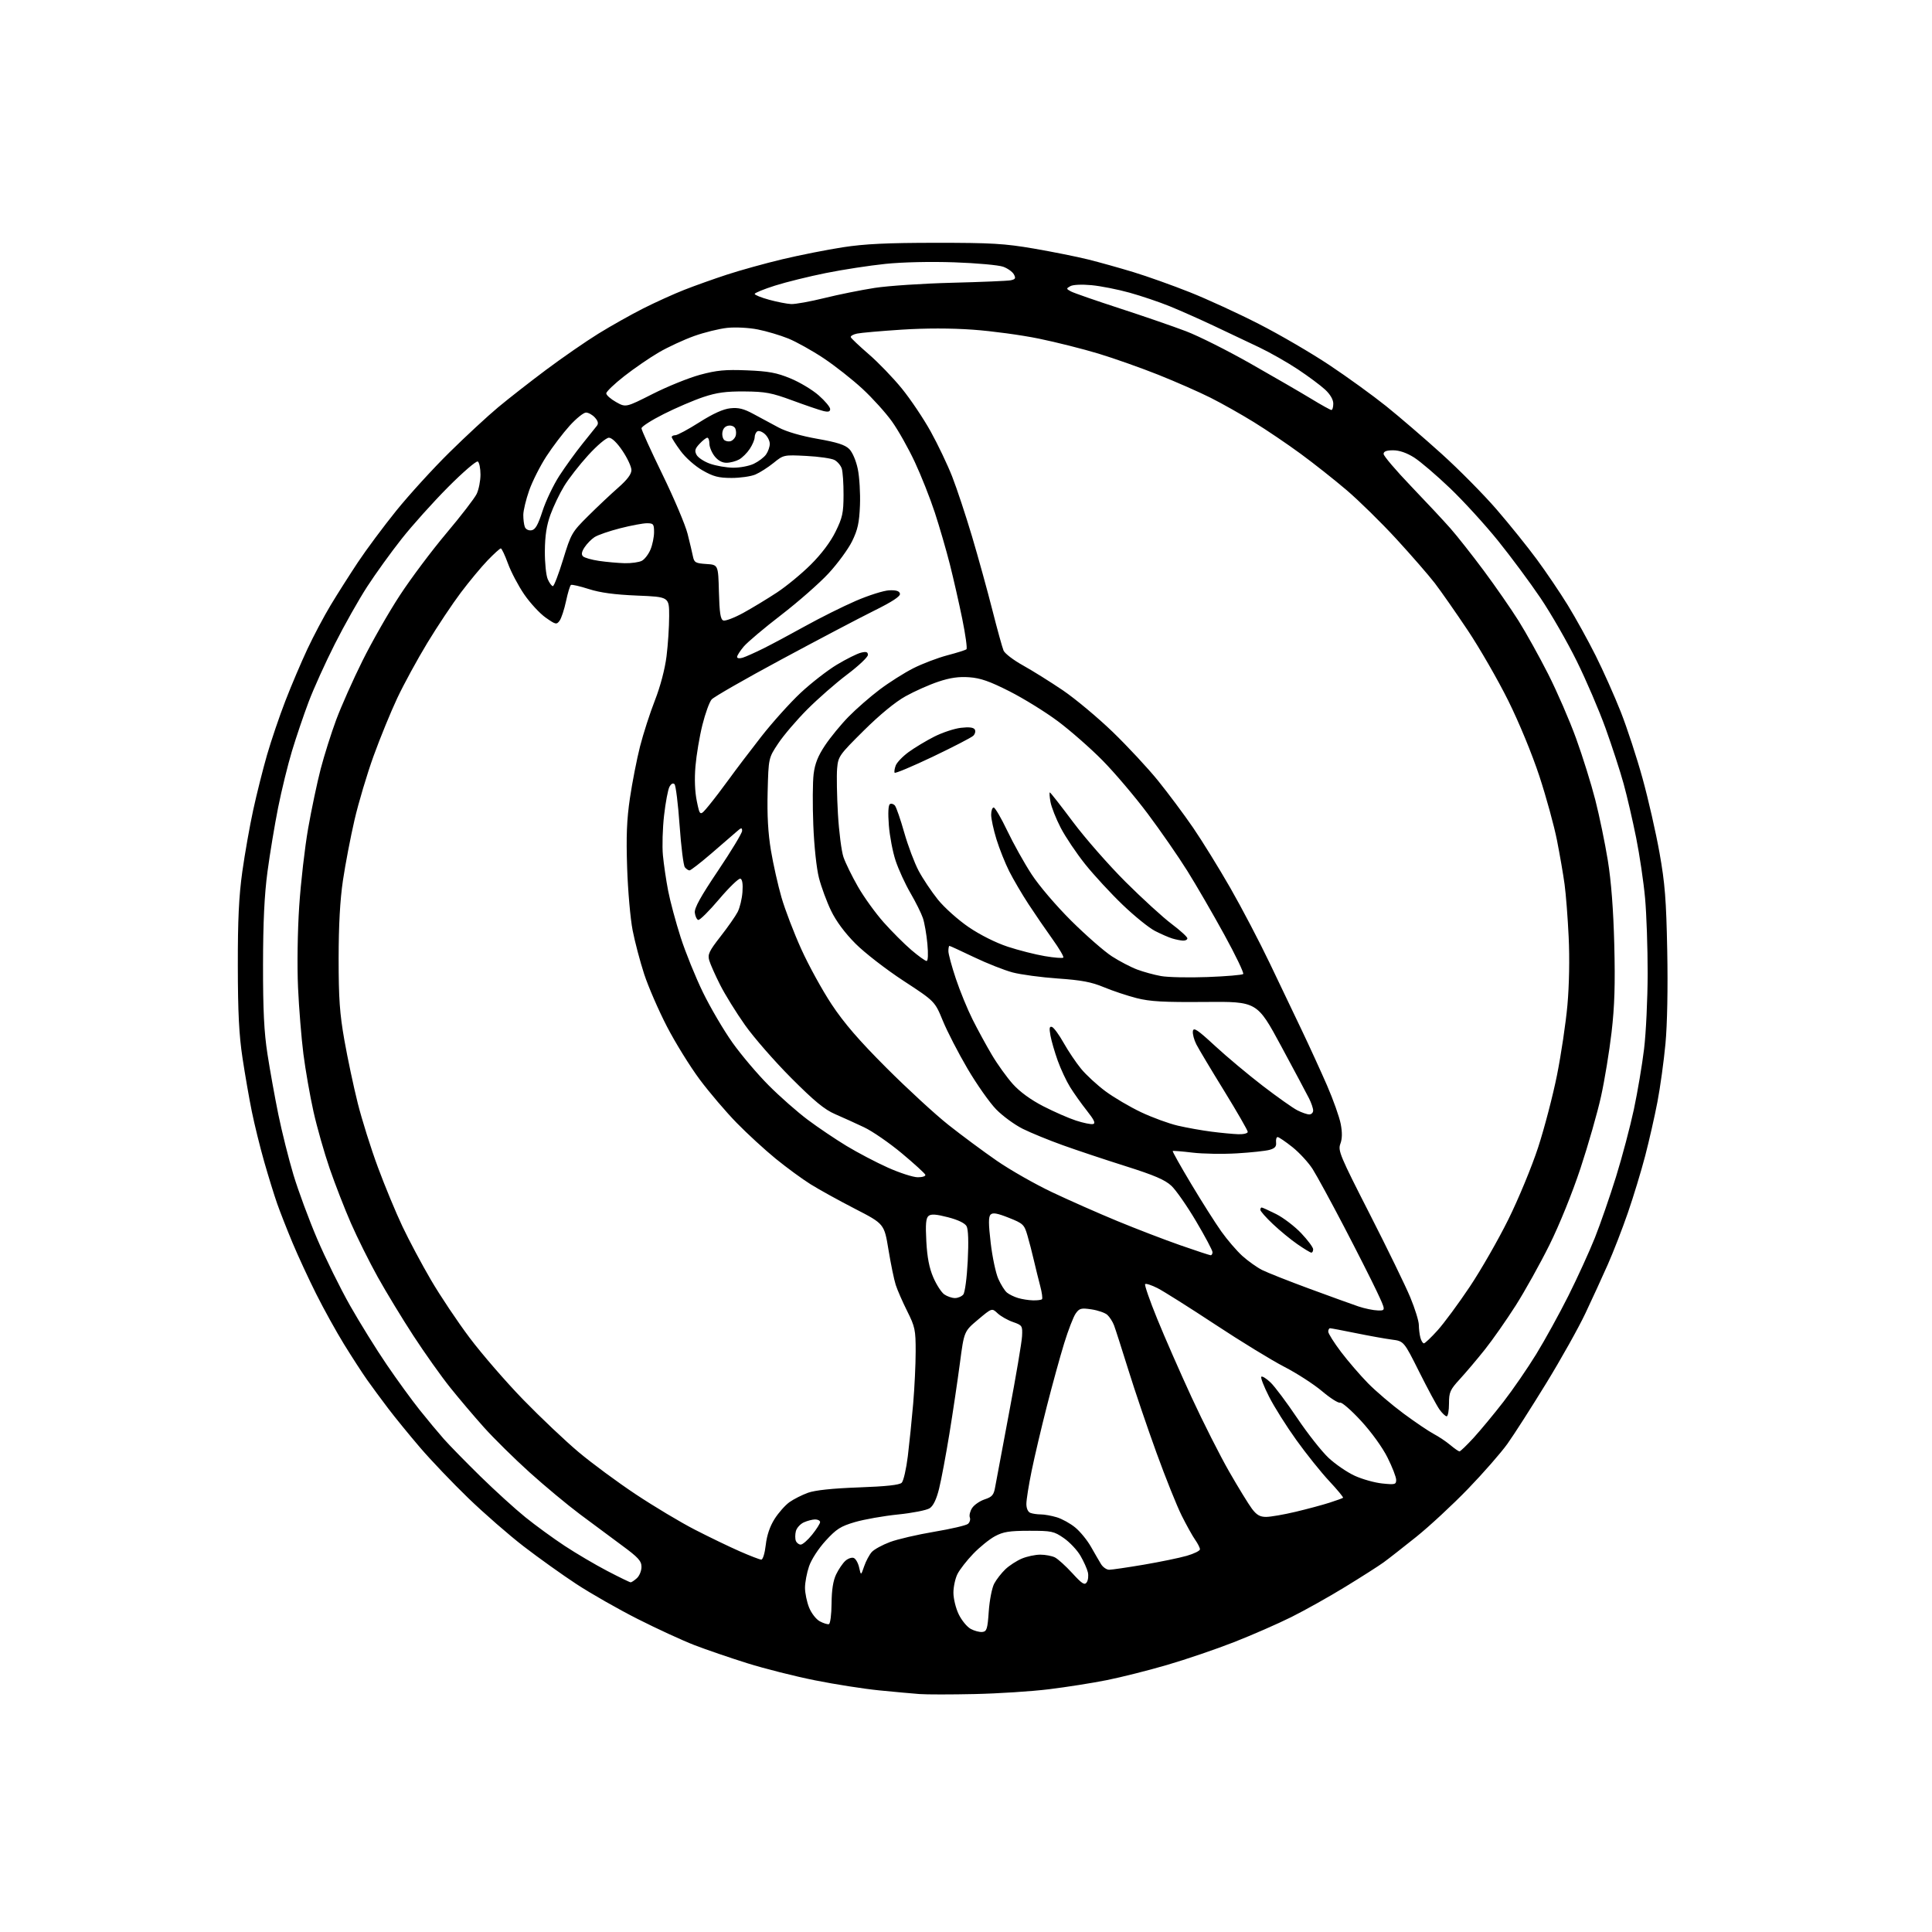 <?xml version="1.0" encoding="UTF-8" standalone="no"?>
<svg 
  version="1.1" 
  xmlns="http://www.w3.org/2000/svg" 
  xmlns:xlink="http://www.w3.org/1999/xlink" 
  xmlns:svg="http://www.w3.org/2000/svg"
  xmlns:rdf="http://www.w3.org/1999/02/22-rdf-syntax-ns#"
  xmlns:cc="http://creativecommons.org/ns#"
  xmlns:dc="http://purl.org/dc/elements/1.1/"
  viewBox="0 0 768 768"
  width="768"
  height="768"
>
<style>svg {background-color: white; }</style>"
<path stroke="none" fill="black" fill-rule="evenodd" d="M387.50,673.41C378.15,673.62 368.25,673.62 365.50,673.41C362.75,673.21 355.55,672.55 349.50,671.95C343.45,671.35 331.98,669.56 324.00,667.96C316.02,666.37 303.87,663.30 297.00,661.14C290.12,658.98 280.69,655.75 276.02,653.95C271.36,652.15 261.24,647.49 253.52,643.59C245.81,639.69 234.86,633.45 229.19,629.73C223.52,626.01 214.07,619.26 208.19,614.73C202.32,610.21 192.39,601.55 186.13,595.50C179.87,589.45 171.29,580.45 167.05,575.50C162.81,570.55 157.12,563.58 154.40,560.00C151.68,556.42 147.86,551.25 145.92,548.50C143.98,545.75 139.87,539.40 136.77,534.38C133.68,529.36 128.69,520.36 125.70,514.38C122.70,508.40 118.46,499.23 116.27,494.00C114.09,488.77 111.35,481.80 110.19,478.50C109.03,475.20 106.71,467.70 105.03,461.83C103.36,455.96 101.14,446.96 100.10,441.83C99.05,436.70 97.39,427.10 96.39,420.50C95.02,411.45 94.56,402.47 94.54,384.00C94.51,365.60 94.96,356.27 96.32,346.50C97.33,339.35 99.27,328.32 100.65,322.00C102.02,315.68 104.50,305.83 106.14,300.12C107.79,294.41 111.07,284.74 113.44,278.62C115.80,272.50 119.75,263.23 122.20,258.00C124.65,252.78 128.82,244.90 131.48,240.50C134.13,236.10 139.00,228.45 142.28,223.50C145.57,218.55 152.43,209.32 157.53,203.00C162.64,196.68 172.14,186.25 178.66,179.83C185.17,173.41 193.88,165.35 198.00,161.92C202.12,158.48 210.73,151.76 217.13,146.97C223.53,142.19 232.85,135.74 237.86,132.64C242.86,129.55 250.90,125.03 255.73,122.59C260.55,120.16 267.88,116.84 272.00,115.22C276.12,113.60 283.77,110.87 289.00,109.16C294.23,107.45 304.12,104.70 311.00,103.06C317.88,101.42 328.68,99.28 335.00,98.30C343.74,96.95 352.62,96.53 372.00,96.52C394.14,96.51 399.28,96.81 411.00,98.82C418.43,100.10 428.10,102.04 432.50,103.13C436.90,104.22 445.00,106.49 450.50,108.16C456.00,109.83 466.12,113.44 473.00,116.18C479.88,118.91 492.25,124.60 500.49,128.82C508.74,133.03 521.34,140.38 528.49,145.15C535.65,149.91 545.77,157.25 551.00,161.44C556.23,165.64 566.15,174.17 573.05,180.40C579.96,186.63 589.79,196.58 594.91,202.50C600.02,208.42 607.23,217.37 610.92,222.38C614.62,227.40 620.17,235.60 623.25,240.62C626.33,245.64 631.31,254.64 634.30,260.62C637.30,266.60 641.79,276.68 644.29,283.00C646.78,289.32 650.69,301.25 652.96,309.50C655.24,317.75 658.26,331.02 659.68,339.00C661.84,351.11 662.35,357.52 662.75,377.87C663.04,392.78 662.77,407.15 662.05,414.87C661.40,421.82 659.97,432.23 658.86,438.00C657.76,443.77 655.56,453.45 653.98,459.50C652.40,465.55 649.31,475.71 647.11,482.08C644.91,488.45 641.33,497.68 639.16,502.58C636.99,507.49 632.98,516.23 630.25,522.00C627.53,527.77 620.48,540.36 614.59,549.96C608.70,559.56 601.79,570.35 599.23,573.93C596.67,577.51 589.61,585.58 583.54,591.86C577.47,598.14 568.23,606.71 563.00,610.91C557.77,615.10 551.92,619.68 550.00,621.07C548.08,622.47 541.24,626.83 534.82,630.76C528.40,634.70 518.72,640.12 513.32,642.81C507.92,645.50 497.65,649.99 490.50,652.79C483.35,655.59 471.41,659.66 463.96,661.83C456.51,664.01 445.71,666.73 439.96,667.88C434.21,669.03 423.88,670.66 417.00,671.50C410.12,672.35 396.85,673.21 387.50,673.41zM390.50,648.73C392.26,648.53 392.57,647.54 393.05,640.50C393.36,636.10 394.33,631.15 395.22,629.50C396.10,627.85 398.10,625.29 399.66,623.80C401.22,622.32 404.17,620.41 406.22,619.55C408.26,618.70 411.55,618.00 413.53,618.00C415.51,618.00 418.11,618.49 419.32,619.08C420.52,619.68 423.63,622.49 426.23,625.33C430.14,629.61 431.14,630.24 431.99,629.00C432.56,628.17 432.76,626.38 432.44,625.00C432.12,623.62 430.80,620.67 429.49,618.43C428.19,616.19 425.22,613.04 422.90,611.43C418.93,608.69 418.06,608.50 409.08,608.51C401.19,608.52 398.80,608.91 395.50,610.68C393.30,611.87 389.41,615.01 386.86,617.67C384.30,620.33 381.49,623.94 380.61,625.70C379.72,627.46 379.00,630.81 379.00,633.13C379.00,635.46 379.94,639.32 381.10,641.70C382.25,644.09 384.39,646.70 385.85,647.50C387.31,648.30 389.40,648.86 390.50,648.73zM329.50,645.62C330.05,645.46 330.53,641.77 330.56,637.41C330.60,632.02 331.18,628.34 332.38,625.84C333.35,623.83 334.99,621.41 336.03,620.47C337.07,619.53 338.57,619.01 339.37,619.31C340.16,619.62 341.13,621.32 341.52,623.11C342.24,626.35 342.24,626.35 343.52,622.61C344.23,620.55 345.59,618.01 346.54,616.95C347.49,615.90 350.75,614.12 353.77,612.99C356.79,611.85 364.71,610.02 371.36,608.90C378.01,607.78 384.05,606.38 384.77,605.77C385.50,605.17 385.84,604.01 385.52,603.20C385.21,602.38 385.62,600.70 386.44,599.45C387.26,598.20 389.51,596.66 391.43,596.02C394.38,595.05 395.04,594.28 395.58,591.18C395.93,589.16 398.44,575.80 401.14,561.50C403.85,547.20 406.16,533.56 406.28,531.18C406.49,527.01 406.37,526.82 402.66,525.52C400.54,524.78 397.80,523.22 396.55,522.05C394.30,519.93 394.30,519.93 388.77,524.58C383.24,529.23 383.24,529.23 381.58,541.86C380.66,548.81 378.78,561.48 377.39,570.00C376.00,578.52 374.16,588.34 373.29,591.82C372.25,596.01 371.00,598.61 369.56,599.55C368.38,600.33 362.70,601.45 356.95,602.03C351.20,602.62 343.51,603.98 339.85,605.05C334.16,606.72 332.49,607.78 328.21,612.46C325.33,615.61 322.53,619.93 321.61,622.64C320.72,625.24 320.00,629.07 320.00,631.16C320.00,633.25 320.73,636.78 321.62,639.01C322.52,641.26 324.41,643.70 325.87,644.49C327.32,645.27 328.95,645.78 329.50,645.62zM250.70,629.00C251.05,629.00 252.17,628.26 253.17,627.35C254.18,626.43 255.00,624.42 255.00,622.87C255.00,620.51 253.74,619.12 247.25,614.35C242.99,611.21 235.45,605.61 230.50,601.91C225.55,598.21 216.55,590.72 210.50,585.27C204.45,579.81 196.31,571.78 192.40,567.42C188.50,563.07 182.42,555.90 178.90,551.50C175.38,547.10 168.83,537.88 164.35,531.00C159.86,524.12 153.47,513.59 150.13,507.59C146.80,501.59 142.03,492.00 139.52,486.28C137.02,480.57 133.21,470.78 131.06,464.54C128.91,458.30 126.00,448.09 124.61,441.85C123.22,435.61 121.42,425.32 120.61,419.00C119.81,412.68 118.84,400.75 118.47,392.50C118.09,383.88 118.28,370.16 118.94,360.25C119.57,350.76 121.17,336.81 122.50,329.25C123.83,321.69 126.07,311.06 127.48,305.64C128.90,300.21 131.67,291.44 133.64,286.14C135.61,280.84 140.31,270.27 144.09,262.67C147.87,255.06 154.56,243.34 158.96,236.63C163.35,229.91 171.68,218.81 177.45,211.96C183.23,205.11 188.64,198.08 189.48,196.35C190.31,194.62 191.00,191.15 191.00,188.66C191.00,186.16 190.52,183.82 189.94,183.46C189.36,183.10 184.03,187.69 178.10,193.65C172.17,199.62 163.87,208.86 159.66,214.20C155.44,219.53 149.28,228.08 145.96,233.20C142.64,238.31 136.85,248.57 133.10,256.00C129.34,263.43 124.66,273.77 122.69,279.00C120.72,284.23 117.74,293.00 116.08,298.50C114.42,304.00 111.93,314.12 110.56,321.00C109.19,327.88 107.28,339.35 106.33,346.50C105.10,355.71 104.58,366.50 104.56,383.50C104.54,401.65 104.97,410.30 106.32,419.00C107.29,425.32 109.24,436.12 110.64,443.00C112.05,449.88 114.75,460.68 116.65,467.00C118.55,473.32 122.80,484.80 126.09,492.50C129.38,500.20 135.26,512.12 139.16,519.00C143.06,525.88 149.62,536.45 153.75,542.50C157.87,548.55 163.76,556.65 166.84,560.50C169.91,564.35 174.22,569.52 176.41,572.00C178.60,574.48 185.14,581.16 190.94,586.85C196.75,592.54 204.80,599.86 208.84,603.12C212.88,606.38 219.89,611.49 224.43,614.48C228.96,617.47 236.58,621.96 241.36,624.46C246.14,626.95 250.34,629.00 250.70,629.00zM440.92,624.00C441.96,624.00 448.13,623.09 454.65,621.99C461.17,620.88 468.86,619.29 471.75,618.46C474.64,617.63 477.00,616.46 477.00,615.88C477.00,615.29 476.16,613.61 475.13,612.15C474.09,610.69 471.68,606.35 469.75,602.50C467.82,598.65 463.31,587.40 459.72,577.50C456.12,567.60 451.08,552.75 448.52,544.50C445.95,536.25 443.40,528.30 442.84,526.82C442.28,525.35 441.07,523.48 440.16,522.66C439.25,521.85 436.42,520.87 433.87,520.49C429.75,519.88 429.07,520.06 427.60,522.15C426.69,523.44 424.63,528.77 423.02,534.00C421.41,539.23 418.31,550.48 416.14,559.00C413.96,567.52 411.24,579.09 410.09,584.69C408.94,590.30 408.00,596.21 408.00,597.84C408.00,599.60 408.63,601.03 409.58,601.39C410.45,601.73 412.31,602.00 413.72,602.00C415.12,602.00 417.98,602.51 420.08,603.14C422.17,603.77 425.49,605.60 427.44,607.22C429.40,608.83 432.19,612.25 433.65,614.82C435.11,617.40 436.92,620.51 437.67,621.75C438.43,622.99 439.89,624.00 440.92,624.00zM302.62,619.97C303.25,619.99 304.03,617.44 304.40,614.14C304.84,610.28 306.04,606.76 307.91,603.80C309.48,601.33 312.14,598.33 313.82,597.13C315.49,595.94 318.81,594.26 321.18,593.40C324.04,592.38 330.86,591.65 341.33,591.27C352.24,590.88 357.56,590.30 358.45,589.41C359.16,588.70 360.25,583.93 360.88,578.81C361.50,573.69 362.46,564.33 363.00,558.00C363.54,551.67 363.99,542.33 363.99,537.23C364.00,528.69 363.73,527.41 360.64,521.23C358.79,517.53 356.73,512.83 356.07,510.78C355.41,508.74 354.11,502.44 353.18,496.78C351.49,486.50 351.49,486.50 339.84,480.50C333.43,477.20 325.49,472.81 322.20,470.75C318.90,468.69 312.67,464.12 308.35,460.60C304.03,457.08 297.05,450.67 292.83,446.35C288.61,442.03 282.00,434.28 278.15,429.12C274.30,423.95 268.42,414.46 265.10,408.03C261.77,401.59 257.71,392.23 256.07,387.23C254.44,382.23 252.37,374.39 251.48,369.82C250.58,365.24 249.60,354.07 249.30,345.00C248.88,332.43 249.14,325.82 250.41,317.23C251.33,311.03 253.13,301.81 254.42,296.73C255.72,291.65 258.38,283.40 260.34,278.40C262.50,272.87 264.31,266.01 264.95,260.93C265.53,256.32 266.00,249.11 266.00,244.91C266.00,237.27 266.00,237.27 253.25,236.75C244.30,236.38 238.59,235.61 234.07,234.16C230.54,233.03 227.34,232.29 226.97,232.52C226.59,232.75 225.71,235.65 225.01,238.96C224.30,242.28 223.15,245.78 222.45,246.74C221.25,248.38 220.88,248.30 216.90,245.50C214.56,243.85 210.73,239.70 208.38,236.28C206.04,232.86 203.14,227.35 201.93,224.03C200.72,220.71 199.44,218.00 199.08,218.00C198.72,218.00 196.36,220.14 193.84,222.75C191.33,225.36 186.53,231.13 183.19,235.57C179.84,240.01 173.85,249.01 169.87,255.57C165.89,262.13 160.51,272.00 157.92,277.50C155.33,283.00 151.10,293.35 148.51,300.50C145.92,307.65 142.50,319.12 140.91,326.00C139.32,332.88 137.26,343.68 136.32,350.00C135.17,357.77 134.62,367.82 134.61,381.00C134.61,396.89 135.03,402.91 136.90,413.50C138.16,420.65 140.55,431.90 142.20,438.50C143.86,445.10 147.46,456.57 150.22,464.00C152.97,471.43 157.35,482.00 159.96,487.50C162.56,493.00 167.66,502.57 171.29,508.77C174.91,514.98 181.83,525.33 186.67,531.77C191.51,538.22 201.10,549.29 207.98,556.38C214.87,563.46 224.78,572.85 230.00,577.23C235.22,581.62 245.43,589.16 252.68,593.98C259.93,598.80 270.50,605.13 276.18,608.05C281.86,610.97 289.88,614.84 294.00,616.65C298.12,618.46 302.00,619.96 302.62,619.97zM318.30,614.00C319.05,614.00 321.09,612.23 322.83,610.06C324.57,607.89 326.00,605.64 326.00,605.06C326.00,604.48 325.12,604.00 324.05,604.00C322.97,604.00 320.94,604.53 319.52,605.17C318.11,605.82 316.69,607.39 316.37,608.67C316.05,609.95 316.04,611.67 316.36,612.50C316.68,613.32 317.55,614.00 318.30,614.00zM503.30,602.99C505.06,602.99 510.32,602.08 515.00,600.97C519.67,599.86 525.75,598.23 528.50,597.34C531.25,596.46 533.68,595.58 533.89,595.39C534.10,595.21 531.63,592.22 528.39,588.75C525.15,585.29 519.28,577.96 515.34,572.47C511.40,566.99 506.50,559.22 504.47,555.20C502.43,551.19 501.04,547.62 501.39,547.28C501.74,546.93 503.40,547.96 505.08,549.57C506.76,551.18 511.51,557.54 515.65,563.69C519.78,569.84 525.39,576.96 528.11,579.51C530.84,582.06 535.52,585.27 538.53,586.64C541.53,588.02 546.47,589.40 549.50,589.71C554.53,590.23 555.00,590.11 555.00,588.27C555.00,587.17 553.45,583.17 551.55,579.38C549.54,575.36 545.15,569.28 541.01,564.79C537.11,560.56 533.37,557.31 532.69,557.57C532.01,557.83 528.78,555.77 525.51,553.00C522.23,550.24 515.49,545.88 510.53,543.33C505.56,540.77 493.18,533.19 483.00,526.47C472.82,519.76 462.54,513.28 460.15,512.06C457.76,510.85 455.54,510.13 455.21,510.45C454.89,510.78 457.04,517.00 460.01,524.27C462.97,531.55 469.13,545.60 473.70,555.50C478.27,565.40 484.99,578.67 488.62,585.00C492.25,591.33 496.32,597.96 497.66,599.75C499.53,602.23 500.86,603.00 503.30,602.99zM580.15,576.96C580.51,576.98 583.06,574.52 585.83,571.50C588.59,568.47 593.90,562.06 597.63,557.25C601.36,552.44 607.23,543.91 610.67,538.30C614.11,532.70 619.88,522.23 623.48,515.05C627.08,507.86 631.81,497.49 634.00,492.01C636.18,486.52 639.96,475.61 642.40,467.76C644.83,459.92 648.02,447.88 649.49,441.00C650.95,434.12 652.78,423.32 653.54,417.00C654.31,410.68 654.95,397.18 654.97,387.00C654.98,376.82 654.52,363.32 653.94,357.00C653.37,350.68 651.77,339.88 650.39,333.00C649.01,326.12 646.77,316.45 645.40,311.50C644.04,306.55 640.81,296.65 638.24,289.50C635.66,282.35 630.50,270.30 626.75,262.73C623.01,255.15 616.54,243.90 612.38,237.73C608.21,231.55 600.60,221.29 595.46,214.92C590.32,208.55 581.73,199.15 576.38,194.04C571.02,188.92 564.61,183.44 562.12,181.86C559.19,180.01 556.27,179.00 553.80,179.00C551.15,179.00 550.00,179.44 550.00,180.45C550.00,181.24 554.88,186.98 560.84,193.20C566.80,199.41 573.86,206.97 576.53,210.00C579.20,213.02 585.17,220.60 589.81,226.83C594.45,233.07 600.67,242.04 603.64,246.77C606.61,251.50 611.91,261.02 615.41,267.93C618.92,274.84 623.92,286.35 626.51,293.50C629.11,300.65 632.55,311.68 634.16,318.00C635.78,324.32 638.01,335.12 639.13,342.00C640.48,350.32 641.34,361.53 641.70,375.50C642.10,391.31 641.83,399.93 640.62,410.37C639.73,418.00 637.85,429.47 636.43,435.87C635.02,442.27 631.35,455.09 628.28,464.38C625.02,474.23 619.88,486.92 615.93,494.88C612.21,502.37 606.16,513.23 602.49,519.00C598.81,524.77 593.30,532.65 590.23,536.50C587.16,540.35 582.70,545.62 580.32,548.21C576.42,552.46 576.00,553.40 576.00,557.96C576.00,560.73 575.58,563.00 575.07,563.00C574.56,563.00 573.26,561.76 572.19,560.25C571.12,558.74 567.50,552.02 564.15,545.32C558.05,533.13 558.05,533.13 553.27,532.51C550.65,532.17 544.21,531.01 538.97,529.94C533.72,528.87 529.11,528.00 528.72,528.00C528.32,528.00 528.00,528.61 528.00,529.35C528.00,530.09 530.28,533.71 533.06,537.39C535.85,541.07 540.68,546.68 543.81,549.87C546.94,553.06 553.30,558.47 557.94,561.91C562.58,565.34 567.98,568.99 569.94,570.02C571.90,571.05 574.85,573.02 576.50,574.41C578.15,575.79 579.79,576.94 580.15,576.96zM566.02,534.00C566.46,534.00 568.92,531.66 571.49,528.80C574.06,525.94 579.79,518.18 584.22,511.55C588.66,504.92 595.57,492.86 599.59,484.75C603.60,476.64 608.93,463.76 611.42,456.14C613.91,448.51 617.29,435.58 618.93,427.39C620.57,419.20 622.44,406.65 623.08,399.50C623.78,391.68 623.98,380.92 623.57,372.50C623.21,364.80 622.47,355.35 621.94,351.50C621.42,347.65 620.06,339.80 618.93,334.05C617.80,328.31 614.65,316.83 611.93,308.55C609.04,299.77 603.88,287.25 599.54,278.50C595.44,270.25 588.19,257.65 583.41,250.50C578.63,243.35 572.75,234.94 570.35,231.81C567.94,228.68 561.07,220.78 555.08,214.26C549.09,207.74 540.20,199.02 535.34,194.87C530.48,190.73 522.23,184.20 517.00,180.37C511.77,176.53 503.41,170.87 498.40,167.79C493.40,164.70 485.66,160.34 481.20,158.10C476.74,155.86 467.43,151.76 460.51,149.00C453.59,146.25 442.89,142.46 436.72,140.59C430.55,138.72 419.86,136.03 412.96,134.61C406.06,133.19 394.29,131.59 386.80,131.06C378.01,130.43 367.91,130.43 358.34,131.05C350.18,131.58 342.24,132.28 340.70,132.60C339.16,132.92 338.03,133.57 338.20,134.04C338.36,134.51 341.59,137.56 345.36,140.82C349.13,144.07 355.05,150.22 358.51,154.47C361.97,158.73 367.13,166.41 369.97,171.54C372.82,176.68 376.64,184.70 378.48,189.38C380.32,194.06 383.87,204.77 386.38,213.19C388.88,221.61 392.53,234.80 394.48,242.50C396.43,250.20 398.44,257.45 398.93,258.62C399.43,259.78 402.91,262.44 406.67,264.52C410.43,266.61 417.54,271.05 422.49,274.40C427.43,277.76 436.33,285.19 442.28,290.92C448.22,296.66 456.38,305.43 460.41,310.42C464.44,315.42 470.67,323.77 474.26,329.00C477.84,334.23 484.51,345.01 489.07,352.97C493.63,360.93 500.70,374.43 504.78,382.97C508.86,391.51 514.63,403.60 517.61,409.82C520.58,416.05 525.04,425.80 527.52,431.48C529.99,437.17 532.44,444.06 532.96,446.80C533.61,450.19 533.56,452.71 532.81,454.69C531.80,457.37 532.69,459.49 544.46,482.54C551.47,496.27 558.73,511.19 560.60,515.69C562.47,520.20 564.01,525.15 564.01,526.69C564.02,528.24 564.30,530.51 564.63,531.75C564.96,532.99 565.59,534.00 566.02,534.00zM547.70,520.92C550.90,521.00 550.90,521.00 547.25,513.25C545.24,508.99 539.38,497.40 534.21,487.50C529.04,477.60 523.46,467.36 521.81,464.75C520.15,462.14 516.53,458.21 513.77,456.00C511.00,453.80 508.35,452.00 507.88,452.00C507.41,452.00 507.13,452.97 507.26,454.15C507.44,455.76 506.78,456.50 504.65,457.09C503.09,457.52 497.24,458.15 491.65,458.48C486.07,458.81 478.12,458.68 474.00,458.18C469.88,457.68 466.35,457.40 466.17,457.55C465.99,457.70 469.30,463.60 473.53,470.66C477.75,477.72 483.14,486.22 485.51,489.55C487.88,492.88 491.64,497.25 493.86,499.26C496.09,501.27 499.62,503.78 501.70,504.84C503.79,505.89 512.25,509.24 520.50,512.28C528.75,515.32 537.52,518.49 540.00,519.33C542.48,520.16 545.94,520.88 547.70,520.92zM410.58,516.91C412.28,516.96 413.91,516.76 414.21,516.46C414.51,516.16 414.19,513.79 413.50,511.21C412.82,508.62 411.68,504.02 410.98,501.00C410.29,497.98 409.12,493.47 408.39,491.00C407.15,486.77 406.69,486.34 401.00,484.08C396.42,482.26 394.65,481.95 393.78,482.82C392.91,483.69 392.92,486.47 393.82,494.10C394.47,499.67 395.83,506.09 396.84,508.36C397.85,510.64 399.39,513.09 400.27,513.82C401.15,514.55 403.14,515.52 404.69,515.98C406.23,516.45 408.89,516.87 410.58,516.91zM379.60,516.00C380.79,516.00 382.28,515.37 382.92,514.59C383.58,513.80 384.35,507.98 384.69,501.26C385.08,493.53 384.91,488.66 384.22,487.42C383.54,486.21 380.81,484.90 376.82,483.87C372.14,482.66 370.14,482.52 369.13,483.34C368.07,484.19 367.86,486.57 368.23,493.48C368.57,499.83 369.39,504.07 371.00,507.79C372.25,510.70 374.22,513.74 375.36,514.54C376.51,515.34 378.41,516.00 379.60,516.00zM481.25,498.98C481.66,498.99 482.00,498.44 481.99,497.75C481.99,497.06 479.06,491.55 475.48,485.50C471.91,479.45 467.48,473.10 465.66,471.39C463.11,469.00 458.87,467.18 447.42,463.56C439.21,460.97 428.00,457.23 422.50,455.25C417.00,453.28 409.84,450.35 406.59,448.74C403.35,447.13 398.57,443.64 395.98,440.98C393.39,438.32 388.27,431.05 384.61,424.82C380.95,418.59 376.53,410.02 374.79,405.77C371.62,398.04 371.62,398.04 359.14,389.88C352.27,385.39 343.69,378.75 340.07,375.11C335.83,370.85 332.37,366.19 330.35,362.00C328.63,358.43 326.47,352.57 325.55,349.00C324.58,345.24 323.63,336.36 323.30,327.94C322.98,319.93 323.04,310.82 323.43,307.69C323.95,303.53 325.17,300.48 327.99,296.26C330.11,293.09 334.29,287.99 337.29,284.93C340.29,281.86 345.83,277.02 349.62,274.16C353.40,271.30 359.45,267.47 363.06,265.64C366.67,263.82 372.74,261.51 376.56,260.50C380.38,259.50 383.81,258.42 384.18,258.09C384.55,257.77 383.80,252.32 382.51,246.00C381.22,239.67 378.99,229.89 377.57,224.27C376.14,218.64 373.46,209.41 371.61,203.76C369.76,198.11 366.18,189.07 363.65,183.66C361.13,178.26 357.05,171.01 354.58,167.56C352.11,164.10 346.84,158.26 342.86,154.58C338.88,150.89 331.92,145.41 327.40,142.40C322.87,139.39 316.55,135.86 313.34,134.56C310.13,133.26 304.67,131.64 301.21,130.96C297.67,130.26 292.37,129.99 289.10,130.33C285.90,130.67 279.96,132.13 275.89,133.59C271.83,135.05 265.54,137.96 261.93,140.06C258.32,142.16 252.13,146.41 248.18,149.50C244.23,152.59 241.00,155.68 241.00,156.37C241.00,157.07 242.75,158.61 244.88,159.81C248.77,162.00 248.77,162.00 259.46,156.59C265.35,153.61 273.82,150.19 278.28,148.98C284.95,147.18 288.29,146.87 296.95,147.22C305.55,147.57 308.74,148.16 314.21,150.42C317.91,151.94 322.97,154.98 325.46,157.18C327.96,159.37 330.00,161.82 330.00,162.60C330.00,163.66 329.28,163.86 327.25,163.37C325.74,163.00 320.23,161.12 315.00,159.19C306.73,156.14 304.27,155.68 296.00,155.61C288.62,155.55 284.96,156.04 279.62,157.82C275.84,159.08 268.75,162.11 263.87,164.57C258.99,167.02 255.00,169.58 255.00,170.26C255.00,170.94 258.77,179.23 263.37,188.68C267.97,198.12 272.45,208.70 273.32,212.18C274.20,215.65 275.16,219.71 275.46,221.20C275.95,223.61 276.51,223.92 280.76,224.20C285.50,224.50 285.50,224.50 285.78,235.29C286.00,243.61 286.40,246.22 287.52,246.65C288.32,246.95 291.91,245.58 295.51,243.61C299.10,241.63 305.11,237.99 308.86,235.52C312.61,233.05 318.67,228.06 322.32,224.42C326.54,220.22 330.13,215.45 332.13,211.38C334.90,205.77 335.30,203.91 335.32,196.73C335.34,192.20 335.02,187.49 334.61,186.25C334.20,185.01 332.90,183.48 331.72,182.85C330.54,182.22 325.50,181.49 320.53,181.24C311.55,180.78 311.48,180.80 307.50,184.02C305.30,185.80 302.05,187.87 300.28,188.63C298.51,189.38 294.24,190.00 290.78,189.99C285.63,189.98 283.55,189.44 279.24,186.97C276.24,185.24 272.49,181.92 270.52,179.22C268.61,176.63 267.04,174.16 267.02,173.75C267.01,173.34 267.66,173.00 268.47,173.00C269.27,173.00 273.57,170.69 278.01,167.87C283.43,164.43 287.47,162.60 290.29,162.30C293.54,161.95 295.64,162.47 299.50,164.56C302.25,166.05 306.75,168.47 309.50,169.94C312.61,171.60 318.45,173.30 324.93,174.44C332.75,175.81 335.92,176.83 337.58,178.49C338.87,179.78 340.30,183.11 340.99,186.47C341.65,189.64 342.03,196.12 341.85,200.87C341.57,207.83 340.96,210.59 338.72,215.16C337.19,218.27 332.98,224.02 329.36,227.93C325.75,231.83 317.27,239.27 310.53,244.46C303.79,249.64 297.09,255.30 295.64,257.02C294.19,258.74 293.00,260.60 293.00,261.14C293.00,261.71 293.96,261.84 295.25,261.44C296.49,261.05 300.20,259.39 303.50,257.75C306.80,256.11 314.29,252.10 320.15,248.85C326.01,245.60 335.00,241.11 340.14,238.88C345.29,236.65 351.28,234.76 353.46,234.66C356.28,234.55 357.52,234.93 357.74,236.01C357.96,237.05 354.71,239.18 347.28,242.86C341.35,245.80 324.80,254.51 310.50,262.21C296.20,269.91 283.77,277.03 282.89,278.04C282.00,279.05 280.35,283.62 279.21,288.19C278.07,292.76 276.84,300.12 276.46,304.55C276.02,309.71 276.22,314.74 277.01,318.55C278.24,324.50 278.24,324.50 281.76,320.24C283.70,317.89 287.35,313.10 289.89,309.59C292.42,306.08 298.14,298.55 302.59,292.85C307.04,287.16 314.10,279.31 318.28,275.40C322.46,271.50 328.94,266.46 332.69,264.21C336.44,261.96 340.74,259.82 342.25,259.45C344.36,258.94 345.00,259.15 345.00,260.35C345.00,261.21 341.29,264.71 336.75,268.13C332.21,271.55 325.06,277.82 320.85,282.05C316.64,286.28 311.46,292.35 309.35,295.53C305.50,301.32 305.50,301.32 305.15,314.73C304.91,324.05 305.31,331.16 306.46,338.08C307.38,343.55 309.27,351.96 310.66,356.76C312.05,361.57 315.58,370.80 318.51,377.27C321.43,383.75 326.88,393.65 330.60,399.27C335.54,406.72 341.47,413.59 352.44,424.56C360.72,432.84 371.77,443.01 377.00,447.15C382.23,451.29 390.87,457.70 396.21,461.39C401.55,465.08 411.45,470.72 418.21,473.92C424.97,477.13 436.68,482.30 444.24,485.42C451.80,488.54 463.05,492.86 469.24,495.02C475.43,497.18 480.84,498.96 481.25,498.98zM521.25,497.94C520.84,497.91 518.35,496.40 515.72,494.58C513.08,492.76 508.70,489.15 505.97,486.56C503.23,483.98 501.00,481.44 501.00,480.93C501.00,480.42 501.24,480.00 501.53,480.00C501.83,480.00 504.41,481.17 507.28,482.61C510.15,484.05 514.64,487.47 517.25,490.22C519.86,492.98 522.00,495.85 522.00,496.61C522.00,497.38 521.66,497.98 521.25,497.94zM364.83,467.98C366.67,467.99 368.02,467.55 367.83,466.99C367.65,466.44 363.45,462.61 358.50,458.47C353.55,454.34 346.80,449.68 343.50,448.12C340.20,446.55 335.02,444.21 332.00,442.90C327.77,441.08 323.73,437.75 314.50,428.50C307.90,421.88 299.64,412.42 296.15,407.48C292.66,402.54 288.20,395.35 286.26,391.50C284.31,387.65 282.37,383.27 281.93,381.76C281.25,379.40 281.87,378.09 286.42,372.26C289.33,368.54 292.40,364.15 293.24,362.50C294.09,360.85 294.95,357.29 295.14,354.59C295.37,351.41 295.08,349.54 294.32,349.28C293.66,349.06 289.86,352.74 285.86,357.45C281.87,362.17 278.13,365.88 277.55,365.69C276.97,365.50 276.36,364.21 276.20,362.81C275.98,360.97 278.51,356.39 285.45,346.08C290.70,338.27 295.00,331.16 295.00,330.27C295.00,328.89 294.66,328.95 292.75,330.65C291.51,331.75 287.00,335.65 282.72,339.32C278.44,343.00 274.56,346.00 274.09,346.00C273.63,346.00 272.79,345.44 272.24,344.75C271.69,344.06 270.75,336.56 270.15,328.08C269.55,319.60 268.64,312.24 268.13,311.73C267.54,311.14 266.78,311.54 266.11,312.79C265.53,313.89 264.56,319.00 263.98,324.14C263.39,329.29 263.18,336.43 263.52,340.00C263.86,343.57 264.79,349.93 265.60,354.11C266.41,358.30 268.65,366.62 270.57,372.61C272.50,378.60 276.49,388.45 279.44,394.50C282.39,400.55 287.66,409.52 291.15,414.44C294.64,419.35 301.13,427.01 305.57,431.46C310.00,435.91 316.98,442.05 321.07,445.11C325.15,448.17 332.10,452.85 336.50,455.52C340.90,458.18 348.32,462.08 353.00,464.17C357.68,466.26 363.00,467.98 364.83,467.98zM492.25,450.87C494.31,450.94 496.00,450.52 496.00,449.94C496.00,449.36 491.79,442.05 486.65,433.69C481.50,425.34 476.52,417.01 475.58,415.18C474.65,413.36 474.02,410.98 474.19,409.89C474.45,408.26 476.00,409.30 483.00,415.77C487.68,420.09 496.23,427.24 502.00,431.67C507.77,436.10 513.94,440.46 515.70,441.36C517.46,442.26 519.60,443.00 520.45,443.00C521.30,443.00 522.00,442.30 522.00,441.45C522.00,440.60 521.28,438.46 520.40,436.70C519.52,434.94 514.51,425.54 509.26,415.81C499.71,398.12 499.71,398.12 479.11,398.29C462.53,398.43 457.19,398.13 451.79,396.76C448.09,395.81 442.24,393.86 438.79,392.42C433.87,390.37 429.88,389.62 420.50,388.97C413.90,388.51 405.80,387.42 402.50,386.55C399.20,385.67 392.30,382.94 387.16,380.48C382.02,378.02 377.64,376.00 377.41,376.00C377.18,376.00 377.00,376.95 377.00,378.10C377.00,379.26 378.34,384.19 379.97,389.06C381.60,393.94 384.58,401.20 386.59,405.21C388.60,409.22 392.05,415.56 394.27,419.30C396.48,423.05 400.25,428.28 402.63,430.94C405.41,434.03 409.76,437.20 414.74,439.76C419.01,441.95 424.86,444.52 427.74,445.45C430.62,446.39 433.65,447.01 434.48,446.83C435.61,446.58 434.99,445.24 432.04,441.50C429.86,438.75 426.86,434.53 425.37,432.12C423.88,429.71 421.67,424.99 420.46,421.62C419.26,418.25 417.95,413.77 417.57,411.64C417.03,408.68 417.17,407.89 418.18,408.23C418.91,408.47 421.00,411.32 422.82,414.57C424.65,417.81 427.76,422.45 429.75,424.86C431.73,427.28 436.08,431.29 439.42,433.78C442.77,436.26 449.15,440.02 453.61,442.13C458.07,444.24 464.64,446.64 468.22,447.47C471.79,448.30 477.82,449.38 481.61,449.86C485.40,450.35 490.19,450.80 492.25,450.87zM480.00,388.39C487.43,388.11 493.81,387.57 494.19,387.19C494.57,386.81 491.18,379.75 486.65,371.50C482.13,363.25 475.52,351.85 471.96,346.16C468.41,340.48 461.33,330.26 456.23,323.45C451.13,316.64 443.03,307.10 438.23,302.24C433.43,297.38 425.45,290.39 420.50,286.69C415.55,283.00 406.90,277.65 401.29,274.81C393.39,270.81 389.76,269.54 385.29,269.22C381.12,268.92 377.68,269.41 373.00,270.98C369.43,272.17 363.57,274.77 360.00,276.76C355.89,279.04 349.78,284.06 343.35,290.43C333.57,300.14 333.19,300.68 332.77,305.50C332.53,308.25 332.68,316.36 333.09,323.51C333.51,330.67 334.50,338.42 335.30,340.74C336.10,343.06 338.68,348.33 341.04,352.45C343.39,356.57 347.99,362.94 351.24,366.61C354.50,370.28 359.46,375.24 362.27,377.64C365.08,380.04 367.81,382.00 368.33,382.00C368.91,382.00 369.03,379.28 368.65,375.18C368.30,371.42 367.50,366.81 366.86,364.93C366.22,363.04 364.00,358.57 361.92,355.00C359.84,351.43 357.19,345.65 356.03,342.17C354.87,338.69 353.66,332.34 353.33,328.06C352.95,323.19 353.11,320.05 353.75,319.65C354.31,319.31 355.22,319.58 355.77,320.26C356.31,320.94 357.98,325.77 359.46,331.00C360.95,336.23 363.52,343.05 365.18,346.17C366.84,349.29 370.29,354.44 372.85,357.63C375.44,360.83 380.90,365.71 385.10,368.57C389.65,371.66 395.86,374.77 400.59,376.33C404.94,377.76 411.56,379.44 415.30,380.07C419.05,380.71 422.36,380.97 422.68,380.66C422.99,380.35 421.05,377.04 418.37,373.31C415.69,369.58 411.39,363.30 408.82,359.37C406.24,355.43 402.81,349.57 401.18,346.35C399.56,343.13 397.28,337.42 396.11,333.64C394.95,329.87 394.00,325.49 394.00,323.89C394.00,322.30 394.45,321.00 395.00,321.00C395.55,321.00 397.98,325.16 400.41,330.25C402.84,335.34 407.17,343.10 410.04,347.50C413.00,352.06 419.82,360.04 425.87,366.06C431.72,371.86 438.98,378.21 442.00,380.16C445.02,382.11 449.54,384.47 452.03,385.40C454.52,386.34 458.79,387.51 461.53,388.00C464.26,388.49 472.57,388.67 480.00,388.39zM470.25,373.91C469.29,373.87 467.38,373.48 466.00,373.06C464.62,372.65 461.54,371.30 459.15,370.08C456.76,368.86 450.97,364.18 446.28,359.68C441.59,355.18 434.90,347.94 431.41,343.58C427.93,339.23 423.54,332.70 421.66,329.08C419.78,325.46 417.94,320.81 417.58,318.75C417.21,316.69 417.10,315.00 417.33,315.00C417.57,315.00 421.71,320.29 426.54,326.75C431.37,333.21 440.77,343.92 447.41,350.55C454.06,357.17 462.31,364.71 465.75,367.29C469.19,369.88 472.00,372.45 472.00,373.00C472.00,373.55 471.21,373.96 470.25,373.91zM370.76,300.82C362.65,304.68 355.84,307.54 355.63,307.17C355.41,306.80 355.61,305.51 356.07,304.29C356.53,303.08 358.84,300.67 361.20,298.95C363.57,297.22 368.13,294.48 371.33,292.85C374.54,291.22 379.32,289.63 381.95,289.32C385.17,288.94 386.98,289.15 387.48,289.97C387.90,290.64 387.62,291.78 386.87,292.49C386.12,293.20 378.87,296.95 370.76,300.82zM219.78,233.00C220.23,233.00 222.06,228.23 223.85,222.39C226.99,212.13 227.32,211.55 233.80,205.11C237.48,201.45 242.86,196.38 245.75,193.85C249.33,190.71 251.00,188.49 251.00,186.86C251.00,185.55 249.41,182.12 247.47,179.24C245.30,176.01 243.22,174.00 242.05,174.00C240.99,174.00 237.40,177.03 233.83,180.94C230.35,184.75 226.03,190.30 224.24,193.26C222.44,196.21 220.01,201.31 218.82,204.57C217.28,208.80 216.64,212.94 216.59,219.00C216.55,223.68 217.07,228.74 217.74,230.25C218.40,231.76 219.32,233.00 219.78,233.00zM248.32,223.88C250.96,223.94 254.04,223.51 255.15,222.92C256.26,222.33 257.81,220.31 258.58,218.45C259.36,216.59 260.00,213.47 260.00,211.53C260.00,208.32 259.74,208.00 257.16,208.00C255.60,208.00 250.79,208.90 246.47,210.01C242.16,211.11 237.59,212.69 236.33,213.52C235.06,214.35 233.28,216.17 232.37,217.57C231.21,219.33 231.02,220.42 231.75,221.15C232.32,221.72 235.20,222.54 238.15,222.97C241.09,223.40 245.67,223.81 248.32,223.88zM211.26,210.80C212.80,210.57 213.84,208.75 215.66,203.14C216.97,199.10 219.98,192.80 222.34,189.14C224.71,185.49 228.82,179.80 231.47,176.50C234.13,173.20 236.75,169.93 237.29,169.23C237.97,168.35 237.73,167.36 236.48,165.98C235.50,164.89 233.90,164.00 232.94,164.00C231.97,164.00 229.05,166.36 226.43,169.25C223.82,172.14 219.66,177.61 217.19,181.41C214.72,185.21 211.65,191.29 210.37,194.91C209.09,198.54 208.03,202.93 208.02,204.67C208.01,206.41 208.28,208.57 208.63,209.47C208.99,210.41 210.11,210.98 211.26,210.80zM291.35,185.92C294.02,185.96 297.74,185.27 299.63,184.37C301.52,183.47 303.73,181.80 304.53,180.65C305.34,179.50 306.00,177.60 306.00,176.43C306.00,175.27 305.13,173.52 304.06,172.56C303.00,171.59 301.65,171.10 301.06,171.46C300.48,171.82 300.00,172.88 299.99,173.81C299.99,174.74 299.12,176.82 298.05,178.43C296.99,180.05 295.08,181.94 293.81,182.65C292.54,183.35 290.30,183.95 288.82,183.96C287.09,183.99 285.41,183.07 284.07,181.37C282.93,179.92 282.00,177.67 282.00,176.37C282.00,175.06 281.63,174.00 281.17,174.00C280.72,174.00 279.33,175.08 278.09,176.41C276.26,178.35 276.03,179.19 276.90,180.82C277.49,181.92 279.89,183.50 282.24,184.33C284.58,185.16 288.68,185.88 291.35,185.92zM290.58,175.33C291.28,175.06 292.09,174.21 292.39,173.42C292.69,172.64 292.67,171.30 292.34,170.45C292.00,169.56 290.84,169.02 289.62,169.20C288.26,169.39 287.38,170.36 287.16,171.89C286.98,173.20 287.39,174.62 288.07,175.04C288.76,175.47 289.89,175.60 290.58,175.33zM529.25,162.98C529.66,162.99 530.00,161.85 530.00,160.44C530.00,158.84 528.78,156.76 526.75,154.87C524.96,153.21 520.12,149.61 516.00,146.87C511.88,144.12 504.90,140.15 500.50,138.05C496.10,135.95 488.00,132.11 482.50,129.52C477.00,126.92 469.12,123.43 465.00,121.75C460.88,120.07 453.68,117.64 449.00,116.34C444.32,115.04 437.53,113.70 433.89,113.36C430.06,113.00 426.53,113.16 425.48,113.75C423.78,114.70 423.79,114.82 425.74,115.86C426.88,116.47 435.58,119.49 445.08,122.58C454.58,125.67 466.44,129.76 471.43,131.66C476.42,133.55 488.03,139.38 497.23,144.61C506.43,149.83 517.23,156.10 521.23,158.53C525.23,160.97 528.84,162.97 529.25,162.98zM314.50,120.87C316.15,120.94 322.08,119.87 327.67,118.49C333.27,117.10 342.27,115.29 347.67,114.45C353.08,113.61 366.95,112.69 378.50,112.40C390.05,112.11 400.52,111.67 401.77,111.42C403.64,111.03 403.87,110.62 403.04,109.08C402.49,108.05 400.57,106.68 398.77,106.03C396.97,105.38 388.28,104.59 379.45,104.28C369.87,103.95 358.79,104.19 351.95,104.90C345.65,105.55 335.03,107.18 328.34,108.53C321.66,109.87 312.54,112.12 308.09,113.53C303.64,114.94 300.00,116.43 300.00,116.84C300.00,117.25 302.59,118.30 305.75,119.16C308.91,120.03 312.85,120.79 314.50,120.87z" />

</svg>